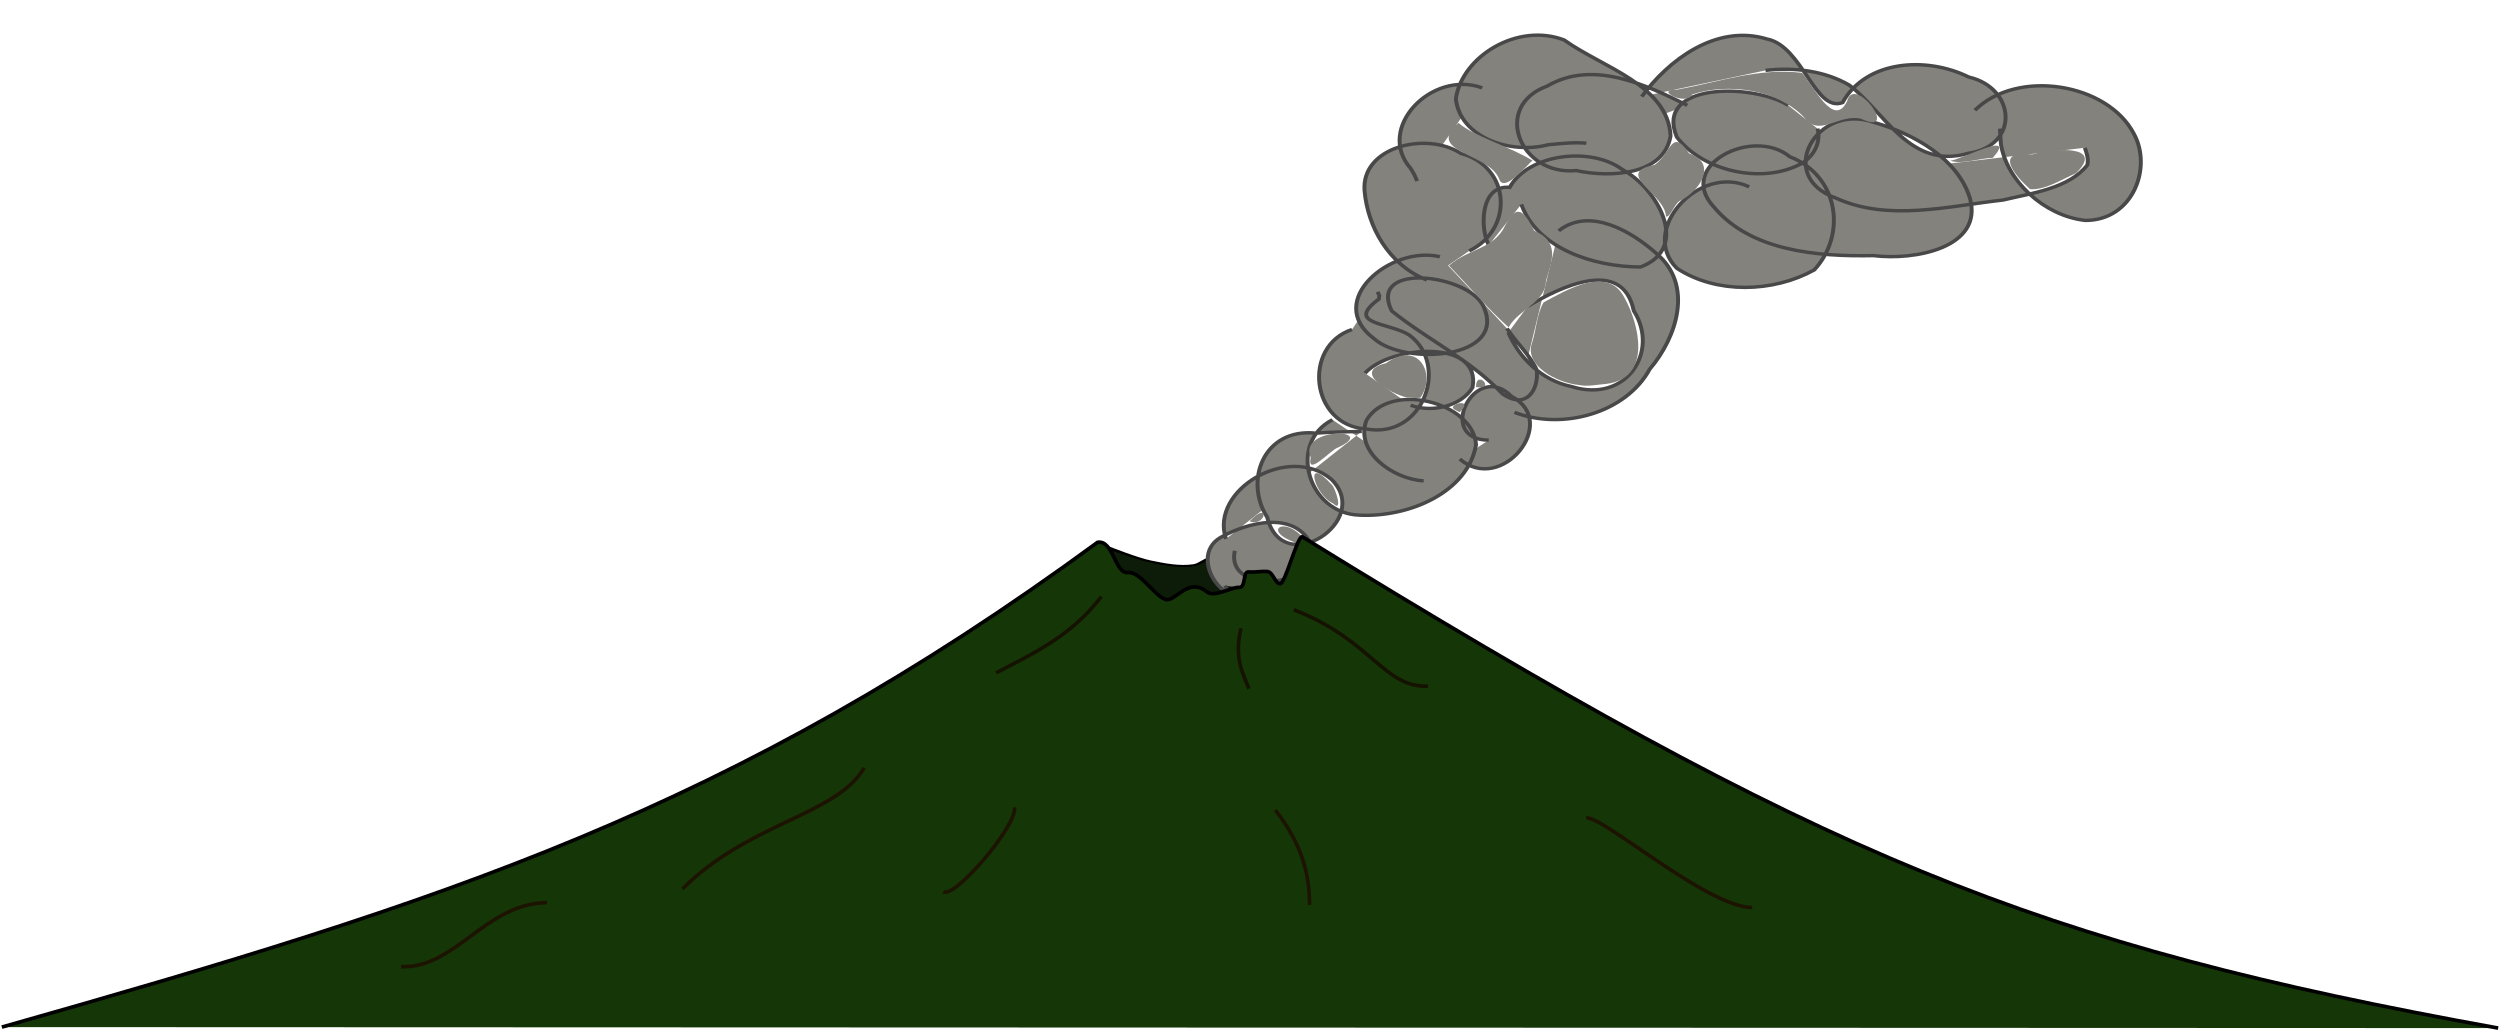 <?xml version="1.0" encoding="UTF-8"?>
<svg version="1.1" viewBox="0 0 678.71 279.61" xmlns="http://www.w3.org/2000/svg">
<defs>
<filter id="a" color-interpolation-filters="sRGB">
<feGaussianBlur stdDeviation="3.766"/>
</filter>
</defs>
<g transform="translate(-32.213 48.881)">
<path d="m333.18 99.941s7.663 3.079 11.454 3.852c3.813 0.777 7.782 1.574 11.631 1.003 1.78-0.264 3.214-1.952 5.013-2.005 1.902-0.056 3.512 1.805 5.414 1.805 6.13 0 17.689-5.937 17.689-5.937" fill="none" stroke="#000" stroke-width="1px"/>
<path d="m347.77 113.23c-0.383-0.238-1.766-1.517-3.148-2.841-3.193-3.061-3.916-3.489-5.79-3.843-0.8-0.151-2.285-0.848-2.485-1.029-0.317-0.287-2.182-4.444-2.182-4.722 0-0.057 2.001 0.497 3.187 0.935 6.606 2.437 13.855 3.692 18.12 3.252 1.407-0.145 2.054-0.388 3.576-1.152 1.092-0.549 2.463-0.917 2.869-0.917 0.38 0 1.462 0.492 2.461 0.963 1.632 0.771 2.213 0.78 3.601 0.758 2.947-0.045 6.374-1.201 12.107-3.724 1.475-0.649 3.639-1.558 3.696-1.501 0.117 0.117-2.505 7.65-3.106 8.828-0.212 0.416-0.945 1.181-1.034 1.181-0.09 0-1.044-0.886-1.526-1.598-1.299-1.915-0.978-1.692-4.534-1.515-3.49 0.174-3.349-0.044-3.837 2.119-0.38 1.683-0.874 2.015-1.678 2.015-0.334 0-1.852 0.567-3.076 0.963-2.985 0.966-4.1 0.842-4.894 0.255-0.331-0.245-1.07-0.724-1.643-0.99-2.021-0.941-3.41-0.41-6.546 1.697-2.034 1.366-3.18 1.461-4.135 0.867z" color="#000000" fill="#0d1c08"/>
<g transform="matrix(1.146 0 0 1 -41.652 0)" fill="#84827d" filter="url(#a)">
<path d="m532.31-18.95c10.133-11.43 31.454-7.351 37.655 6.39 4.406 9.207-0.235 23.557-11.509 23.524-9.817-1.225-18.727-10.923-20.002-20.857-0.09-1.356-0.116-2.715-0.226-4.069m-84.842-8.694c6.187-9.736 17.556-19.869 29.673-15.635 8.396 1.904 11.367 20.036 17.883 17.274 5.608-11.61 19.9-12.617 29.896-6.957 11.249 3.013 12.081 18.708-0.126 20.709-13.77 4.618-19.812-11.278-28.167-18.508-5.804-3.888-13.07-4.923-19.849-3.997m-67.102 4.742c-12.008-5.011-25.346 10.99-16.953 21.874l0.849 1.669 0.679 1.75m64-20.55c-9.756-5.594-22.482-12.467-33.163-5.235-13.19 5.483-6.533 24.438 6.851 22.943 8.188 2.023 20.81 1.221 22.35-9.408-0.623-13.818-16.195-18.628-25.196-26.034-11.026-4.864-24.197 4.406-25.669 15.95 0.954 10.464 12.894 15.168 21.784 12.501 3.028-0.347 6.083-0.738 9.133-0.443m47.82-10.275c-8.193-5.925-31.806-6.375-26.397 8.605 6.152 9.261 20.393 13.114 29.827 7.019 2.805-2.075 4.364-5.805 3.511-9.301m-16.19 15.809c-11.83-6.402-26.18 11.741-17.14 22.092 9.384 7.098 22.847 6.631 32.552 0.462 7.751-9.588 5.823-25.574-5.791-30.738-8.749-8.258-27.046 2.413-18.041 13.57 8.669 11.992 24.391 13.603 37.835 13.28 9.754 1.403 26.189-2.101 22.862-15.67-2.889-10.579-13.055-17.327-22.687-20.493-13.596-5.506-23.663 14.605-9.017 20.555 12.38 6.443 26.517 2.17 39.518 0.529 6.936-1.884 15.75-3.206 20.026-9.533 0.311-1.601-0.142-3.165-0.604-4.665m-145.84 27.999c10.612-5.837 9.903-22.835-1.952-26.457-8.175-6.063-23.588-1.844-22.846 10.044 0.726 9.79 5.652 20.166 14.771 24.317m22.37-20.55c3.763 11.911 16.993 16.98 28.255 17.013 12.081-5.235 3.842-21.514-4.328-26.469-7.537-6.357-22.202-4.251-26.685 4.852-7.068-0.765-7.028 11.329-4.955 15.67m6.094 45.414c11.536 5.05 26.47 0.043 32.027-11.707 6.473-8.694 10.467-22.93 1.585-31.439-5.62-5.747-15.712-12.857-23.13-6.142m-7.321 20.472c7.643-5.201 22.414-13.544 25.107 1.244 6.197 11.158-1.837 25.23-14.754 20.557-7.143-1.659-12.46-7.891-14.98-14.688m-16.2-20.55c-11.693-3.17-27.421 12.042-15.705 22.14 7.362 7.679 31.977 5.598 25.968-8.77-3.614-8.619-27.358-12.06-21.692 1.326 8.533 7.882 18.786 13.36 26.291 22.572 5.691 4.441 8.608-1.279 8.083-6.537-1.507-3.889-4.888-7.514-7.058-11.248m-50.596 72.202c-3.771 6.68-13.332 3.379-16.197-2.371m2.314-9.485c-2.368 12.529 21.257 9.751 18.195-1.43-3.806-9.676-15.188-6.338-21.595-2.163-8.402 5.673 2.698 22.912 9.062 12.77 0.17-0.424 0.339-0.848 0.509-1.273m21.596-67.972c-11.833 4.522-9.783 26.12 3.332 26.986 13.473 2.912 19.892-17.339 10.234-25.49-4.821-3.504-15.364-2.794-7.197-9.763l0.1-0.966-0.411-1.007m-2.972 22.095c5.949-7.568 27.66-9.45 25.469 3.881-2.672 5.09-9.624 6.952-14.671 4.813m11.658 14.615c9.883 9.792 23.819-10.119 12.269-17.003-8.592-10.084-18.276 11.79-5.416 11.872m-37.022-5.533c-10.668 6.266-5.847 25.428 6.363 25.893 11.719 0.679 25.73-6.195 27.653-19.125-0.706-11.662-20.497-17.256-25.957-6.637-2.798 8.418 6.027 15.903 13.537 16.466m-46.817 15.748c-3.931-13.443 14.957-25.985 24.963-16.178 9.979 11.175-11.55 27.294-15.193 10.315-5.487-9.763-0.98-24.35 11.522-22.847 3.615-0.331 7.247-0.355 10.871-0.475" stroke="#484849" stroke-width=".934px"/>
<path d="m397.74 59.042c-3.758-1.035-13.322-7.036-4.938-9.323 7.71-6.452 12.034 3.05 8.124 9.394l-1.037 0.054-2.15-0.125-4e-5 1e-6z" color="#000000"/>
<path d="m421.84 39.982c-5.086-5.214-9.421-11.17-14.119-16.765 4.807-4.763 10.666-4.409 13.324-10.92 2.757-6.072 4.408-3.999 6.886 1.475 6.09 3.022 4.207 8.167 2.767 13.549-0.107 5.972-6.39 7.649-8.858 12.661z" color="#000000"/>
<path d="m438.43 55.625c-5.108-0.567-12.902-5.246-11.071-11.323 1.05-3.604 1.13-7.932 2.771-11.095 5.551-3.406 15.175-10.134 19.153-1.277 3.464 7.106 6.7 21.887-4.324 23.412-2.159 0.176-4.371 0.817-6.528 0.283z" color="#000000"/>
<path d="m459.12 9.881c-0.18-6.135-12.707-11.742-2.662-14.021 3.925-3.158 3.95-10.27 8.144-3.09 6.825 2.664 2.582 10.243-2.159 12.848-1.26 0.671-2.4 4.787-3.324 4.264z" color="#000000"/>
<path d="m491.73-17.162c-6.2-7.305-17.646-9.357-26.348-6.103-1.453 3.384-9.384-1.486-3.627-1.278 9.785-2.055 19.462-6.018 29.58-4.556 2.675 3.299 7.491 15.286 10.702 7.674 1.707-7.564 12.808 9.861 3.256 4.768-5.299-1.412-9.92 5.351-13.563-0.505z" color="#000000"/>
<path d="m526.45-5.222c2.972-0.546 16.03-8.446 10.088-0.8-3.245 0.071-7.076 1.832-10.088 0.8z" color="#000000"/>
<path d="m545.35 2.468c-3.766-3.879-8.673-10.676 0.528-9.428 4.899-1.667 17.434-2.739 10.358 5.116-3.276 1.6-7.348 4.672-10.886 4.312z" color="#000000"/>
<path d="m419.6-0.297c-2.321-7.032-17.722-7.225-9.637-15.231 3.415 3.546 12.501 6.59 17.542 10.248-0.404-0.007-6.726 9.226-7.906 4.983z" color="#000000"/>
<path d="m374.95 75.353c-3.086-8.507 16.572-7.945 6.402-2.709-1.639 0.605-7.353 8.048-6.402 2.709z" color="#000000"/>
<path d="m380.26 87.803c-4.612-2.437-6.968-13.538-0.362-5.133 0.862 0.66 2.848 7.889 0.362 5.133z" color="#000000"/>
<path d="m371.34 98.434c-8.207-3.371-2.322-7.415 1.912-1.067 2.159 1.653-1.53 1.263-1.912 1.067z" color="#000000"/>
<path d="m409.16 62.389c-2.436-1.399 4.846-3.604 1.097 0.642l-1.097-0.642z" color="#000000"/>
<path d="m414.12 56.201c-0.057-4.991 4.919 0.873 0 0z" color="#000000"/>
<path d="m360.47 92.644c4.959-5.975 3.943 1.684 0 0z" color="#000000"/>
</g>
<path d="m32.713 229.96c120.46-34.14 198.31-58.93 297.47-131.61 4.325-0.73 4.675 8.637 8.278 8.208 3.603-0.43 8.207 8.109 11.086 7.304 2.674-0.747 5.831-5.786 10.391-2.025 1.901 1.567 6.574-1.341 8.619-1.24 2.045 0.101 0.931-4.36 2.658-4.206 1.727 0.155 3.578-0.255 5.088-0.109s2.038 3.242 3.433 3.319 4.603-12.718 5.983-12.773c141.87 87.43 198.67 110.58 324.71 133.4" fill="#153708" stroke="#000" stroke-width="1px"/>
<path d="m302.6 133.82c10.076-5.303 20.377-9.931 28.615-20.746" fill="none" stroke="#151300" stroke-width="1px"/>
<path d="m371.28 138.11c-1.756-4.444-4.054-8.346-2.146-16.454" fill="none" stroke="#151300" stroke-width="1px"/>
<path d="m383.44 116.65c21.176 8.18 24.369 21.211 36.484 20.746" fill="none" stroke="#151300" stroke-width="1px"/>
<path d="m217.47 192.48c17.909-18.007 41.802-20.012 49.361-32.907" fill="none" stroke="#1c1400" stroke-width="1px"/>
<path d="m288.3 193.2c3.115 1.985 20.253-18.2 19.315-22.892" fill="none" stroke="#1c1400" stroke-width="1px"/>
<path d="m378.43 171.02c7.583 9.705 9.293 17.942 9.3 25.753" fill="none" stroke="#1c1400" stroke-width="1px"/>
<path d="m462.85 173.17c4.292-0.715 32.907 24.323 45.069 24.323" fill="none" stroke="#1c1400" stroke-width="1px"/>
<path d="m141.09 213.55c14.708 0.611 22.836-17.149 39.621-17.395" fill="none" stroke="#1c1400" stroke-width="1px"/>
</g>
</svg>
